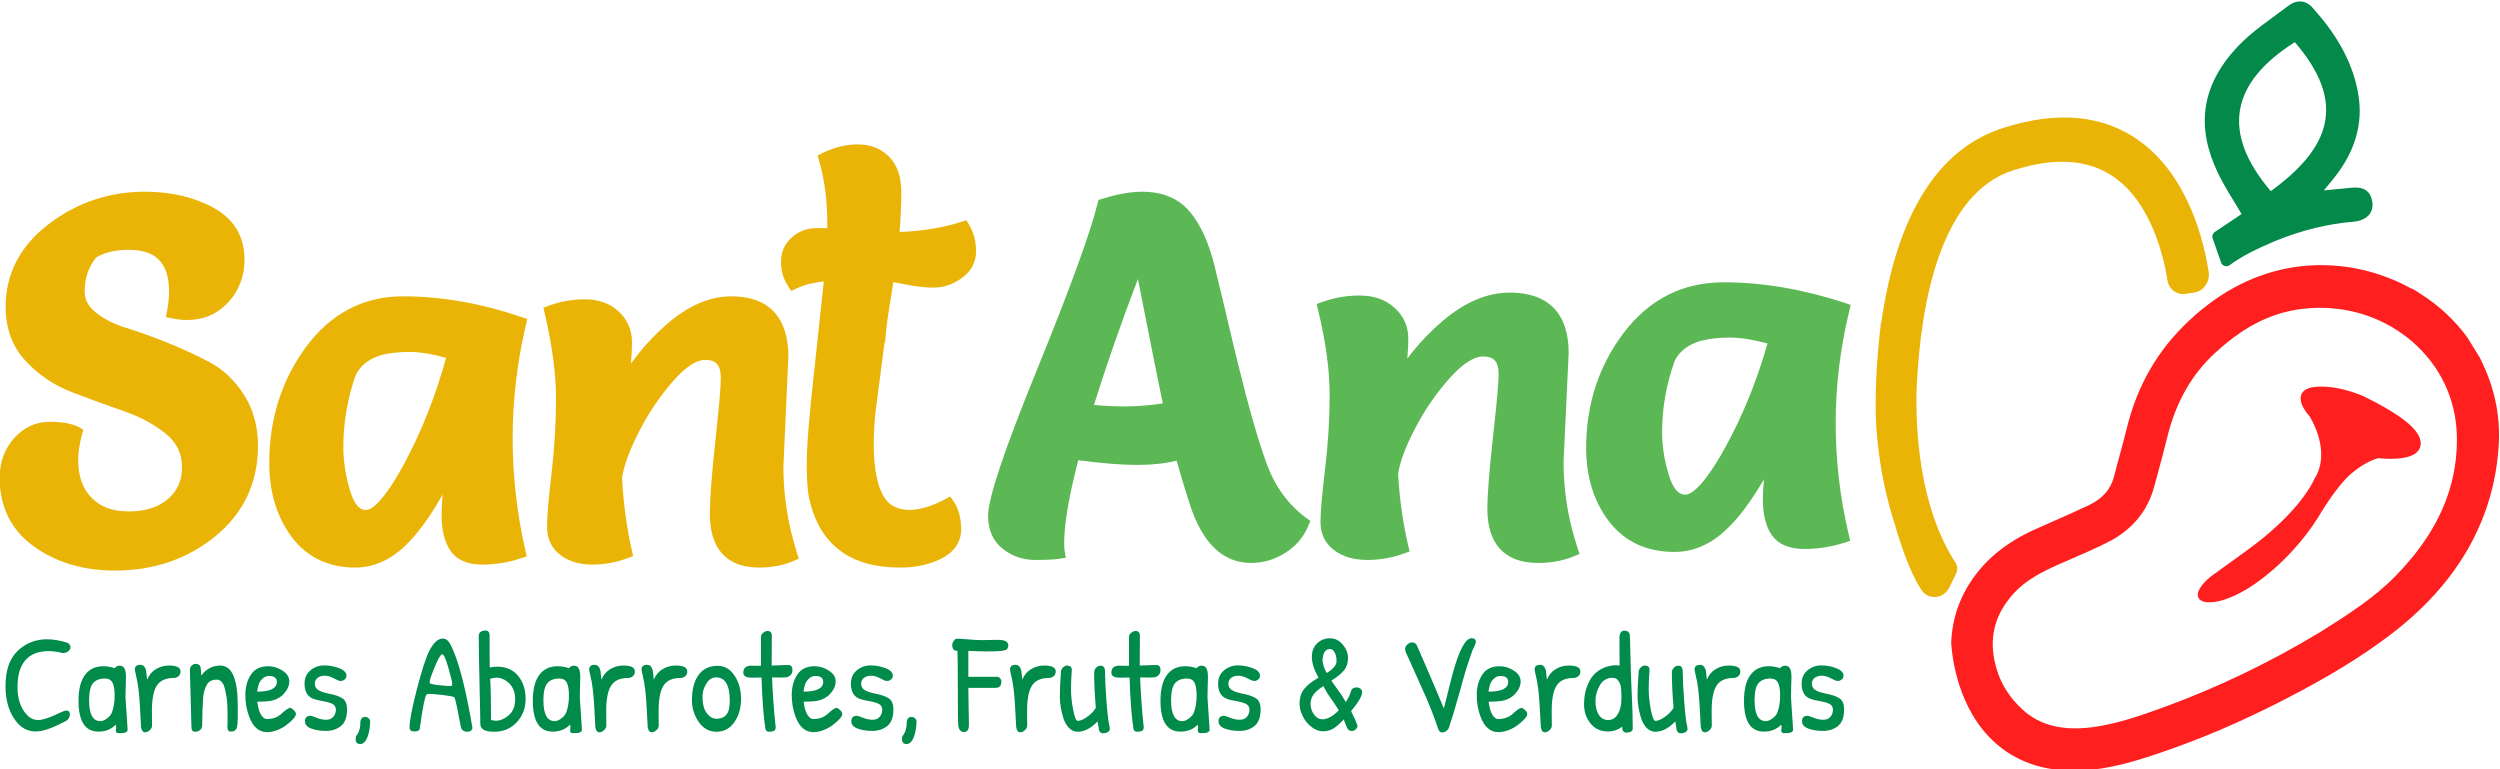 <?xml version="1.0" encoding="UTF-8" standalone="no"?> <svg xmlns:inkscape="http://www.inkscape.org/namespaces/inkscape" xmlns:sodipodi="http://sodipodi.sourceforge.net/DTD/sodipodi-0.dtd" xmlns="http://www.w3.org/2000/svg" xmlns:svg="http://www.w3.org/2000/svg" version="1.1" id="svg2" xml:space="preserve" width="510.52" height="157.134" viewBox="0 0 510.52 157.134" sodipodi:docname="rancho-santa-ana.svg" inkscape:version="1.1.2 (0a00cf5339, 2022-02-04)"><defs id="defs6"><clipPath id="clipPath38"><path d="M 0,1191.031 H 792 V 0 H 0 Z" id="path36"></path></clipPath><clipPath id="clipPath1316"><path d="M 0,1191.031 H 792 V 0 H 0 Z" id="path1314"></path></clipPath><clipPath id="clipPath1610"><path d="M 0,1191.031 H 792 V 0 H 0 Z" id="path1608"></path></clipPath></defs><g id="g8" inkscape:groupmode="layer" inkscape:label="STA_Logo" transform="matrix(1.333,0,0,-1.333,-277.19,1179.467)"><g id="g4624"><g id="g40" transform="translate(247.466,816.519)"><path d="m 0,0 c 0,-5.633 -2.186,-10.29 -6.518,-13.839 -4.26,-3.487 -9.445,-5.266 -15.404,-5.266 -4.819,0 -8.988,1.24 -12.374,3.67 -3.498,2.501 -5.277,6.05 -5.277,10.544 0,2.39 0.742,4.423 2.206,6.06 1.495,1.668 3.315,2.512 5.409,2.512 1.994,0 3.458,-0.265 4.485,-0.803 l 0.711,-0.377 -0.203,-0.782 c -0.387,-1.434 -0.579,-2.726 -0.579,-3.854 0,-2.502 0.67,-4.403 2.043,-5.816 1.363,-1.413 3.233,-2.095 5.714,-2.095 2.492,0 4.505,0.631 5.979,1.892 1.454,1.23 2.166,2.837 2.166,4.911 0,2.063 -0.793,3.711 -2.42,5.053 -1.749,1.433 -3.915,2.613 -6.436,3.488 -2.664,0.915 -5.349,1.901 -7.972,2.907 -2.776,1.068 -5.176,2.685 -7.128,4.8 -2.033,2.185 -3.06,4.972 -3.06,8.276 0,5.094 2.227,9.375 6.619,12.71 4.311,3.284 9.253,4.942 14.693,4.942 4.026,0 7.565,-0.824 10.524,-2.451 3.162,-1.738 4.758,-4.413 4.758,-7.951 0,-2.542 -0.833,-4.738 -2.481,-6.528 -1.667,-1.81 -3.792,-2.725 -6.314,-2.725 -0.671,0 -1.434,0.081 -2.257,0.244 l -0.997,0.204 0.194,0.996 c 0.192,0.946 0.294,1.932 0.294,2.928 0,4.352 -1.982,6.386 -6.232,6.386 -1.922,0 -3.57,-0.387 -4.902,-1.149 -1.21,-1.474 -1.789,-3.183 -1.789,-5.237 0,-1.219 0.528,-2.247 1.616,-3.152 1.21,-0.996 2.746,-1.799 4.576,-2.369 1.973,-0.609 4.138,-1.393 6.446,-2.308 2.299,-0.925 4.474,-1.931 6.467,-2.989 2.105,-1.118 3.884,-2.796 5.298,-5.003 C -0.722,5.612 0,2.979 0,0" style="fill:#eab407;fill-opacity:1;fill-rule:nonzero;stroke:none" id="path42"></path></g><g id="g44" transform="translate(330.324,799.234)"><path d="m 0,0 -0.844,-0.356 c -1.545,-0.671 -3.324,-1.006 -5.287,-1.006 -3.416,0 -7.504,1.433 -7.504,8.266 0,2.216 0.285,5.968 0.844,11.133 0.559,5.105 0.834,8.338 0.834,9.619 0,2.461 -1.159,2.796 -2.41,2.796 -1.352,0 -3.05,-1.128 -4.921,-3.273 -2.044,-2.339 -3.823,-4.992 -5.277,-7.87 -1.414,-2.817 -2.268,-5.156 -2.522,-6.955 0.203,-3.854 0.712,-7.585 1.505,-11.103 l 0.193,-0.865 -0.834,-0.305 c -1.738,-0.65 -3.558,-0.986 -5.429,-0.986 -1.973,0 -3.62,0.498 -4.891,1.474 -1.353,1.037 -2.034,2.492 -2.034,4.312 0,1.556 0.224,4.239 0.692,8.205 0.447,3.844 0.681,7.697 0.681,11.479 0,3.743 -0.58,8.124 -1.729,13.005 l -0.203,0.874 0.834,0.316 c 1.739,0.65 3.599,0.975 5.541,0.975 2.095,0 3.824,-0.63 5.166,-1.87 1.352,-1.261 2.033,-2.847 2.033,-4.718 0,-0.844 -0.051,-1.921 -0.163,-3.274 1.556,2.187 3.376,4.19 5.42,5.989 3.284,2.877 6.639,4.331 9.975,4.331 5.714,0 8.724,-3.203 8.724,-9.253 V 30.89 L -2.369,14.113 c 0,-4.464 0.702,-8.927 2.084,-13.228 z" style="fill:#eab407;fill-opacity:1;fill-rule:nonzero;stroke:none" id="path46"></path></g><g id="g48" transform="translate(386.078,823.028)"><path d="m 0,0 c -3.403,-0.539 -6.703,-0.606 -10.546,-0.236 1.933,6.162 4.191,12.638 6.737,19.284 C -1.841,9.013 -0.579,2.761 0,0 m 21.926,-17.521 c -2.732,2.042 -4.746,4.803 -5.996,8.227 -1.297,3.535 -2.733,8.542 -4.388,15.287 -0.521,2.111 -1.192,4.895 -1.991,8.329 -0.845,3.57 -1.355,5.691 -1.61,6.69 -0.868,3.524 -2.118,6.307 -3.727,8.26 -2.721,3.323 -7.386,4.03 -13.475,2.066 l -0.591,-0.168 -0.15,-0.596 c -1.112,-4.489 -4.203,-12.964 -9.181,-25.198 -5.105,-12.515 -7.582,-19.912 -7.582,-22.605 0,-2.156 0.752,-3.85 2.223,-5.041 1.435,-1.133 3.102,-1.716 4.966,-1.716 1.667,0 2.847,0.055 3.623,0.168 l 1.089,0.157 -0.174,1.089 c -0.046,0.224 -0.069,0.639 -0.069,1.246 0,2.805 0.717,7.049 2.153,12.616 3.554,-0.472 6.61,-0.719 9.076,-0.719 2.257,0 4.272,0.225 5.997,0.652 0.578,-2.077 1.25,-4.288 1.979,-6.567 1.922,-6.039 5.094,-9.102 9.423,-9.102 1.875,0 3.647,0.527 5.245,1.549 1.609,1.009 2.801,2.39 3.519,4.129 l 0.324,0.752 z" style="fill:#5bb854;fill-opacity:1;fill-rule:nonzero;stroke:none" id="path50"></path></g><g id="g52" transform="translate(449.924,799.95)"><path d="m 0,0 -0.938,-0.371 c -1.586,-0.662 -3.416,-0.998 -5.429,-0.998 -5.071,0 -7.757,2.861 -7.757,8.271 0,2.201 0.301,5.938 0.868,11.079 0.706,6.252 0.858,8.643 0.858,9.552 0,1.942 -0.696,2.728 -2.409,2.728 -1.366,0 -3.102,-1.123 -5.012,-3.233 -2.096,-2.324 -3.902,-4.95 -5.395,-7.824 -1.471,-2.816 -2.339,-5.163 -2.582,-6.97 0.208,-3.726 0.73,-7.441 1.54,-10.932 l 0.22,-0.909 -0.915,-0.326 c -1.782,-0.651 -3.67,-0.976 -5.58,-0.976 -2.026,0 -3.728,0.493 -5.047,1.481 -1.401,1.032 -2.108,2.492 -2.108,4.322 0,1.515 0.232,4.265 0.707,8.17 0.463,3.851 0.695,7.69 0.695,11.393 0,3.704 -0.591,8.048 -1.772,12.931 l -0.219,0.909 0.914,0.325 c 1.771,0.651 3.693,0.977 5.696,0.977 2.165,0 3.959,-0.628 5.325,-1.885 1.401,-1.258 2.107,-2.84 2.107,-4.726 0,-0.797 -0.046,-1.818 -0.151,-3.053 1.574,2.11 3.393,4.052 5.442,5.792 3.368,2.873 6.83,4.321 10.268,4.321 5.893,0 9.007,-3.199 9.007,-9.249 L -2.454,14.063 c 0,-4.421 0.717,-8.844 2.142,-13.121 z" style="fill:#5bb854;fill-opacity:1;fill-rule:nonzero;stroke:none" id="path54"></path></g><g id="g56" transform="translate(357.472,846.311)"><path d="m 0,0 c 0,-1.687 -0.752,-3.07 -2.237,-4.118 -1.352,-0.956 -2.765,-1.434 -4.2,-1.434 -1.28,0 -2.734,0.163 -4.321,0.478 -0.854,0.173 -1.464,0.285 -1.911,0.366 -0.071,-0.447 -0.153,-1.017 -0.275,-1.749 -0.234,-1.372 -0.417,-2.562 -0.569,-3.579 l -0.203,-1.505 c -0.041,-0.447 -0.092,-0.915 -0.133,-1.393 l -0.081,-0.935 h -0.081 l -1.393,-10.747 c -0.732,-7.006 0.03,-12.111 2.084,-13.961 1.749,-1.454 4.708,-1.454 8.561,0.599 l 0.803,0.428 0.519,-0.753 c 0.763,-1.118 1.159,-2.572 1.159,-4.31 0,-1.323 -0.528,-3.173 -3.04,-4.454 -1.8,-0.915 -3.935,-1.372 -6.365,-1.372 -7.616,0 -12.273,3.517 -13.849,10.442 -0.02,0.071 -0.935,3.335 0.052,12.902 0.081,1.119 0.172,1.952 0.203,2.279 0.701,6.659 1.464,13.695 1.952,18.22 -1.688,-0.193 -3.091,-0.559 -4.189,-1.088 l -0.794,-0.386 -0.487,0.742 c -0.723,1.078 -1.088,2.328 -1.088,3.722 0,1.494 0.549,2.745 1.636,3.731 1.038,0.956 2.35,1.443 3.885,1.443 0.64,0 1.159,0 1.566,-0.019 0.01,0.173 0.01,0.346 0.01,0.528 0,3.692 -0.427,6.986 -1.261,9.781 l -0.244,0.825 0.763,0.376 c 1.769,0.884 3.589,1.332 5.419,1.332 1.952,0 3.569,-0.641 4.809,-1.912 1.231,-1.261 1.851,-3.081 1.851,-5.44 0,-1.83 -0.092,-3.874 -0.275,-6.06 3.285,0.091 6.477,0.61 9.487,1.545 l 0.762,0.235 0.417,-0.692 C -0.356,2.897 0,1.525 0,0" style="fill:#eab407;fill-opacity:1;fill-rule:nonzero;stroke:none" id="path58"></path></g><g id="g60" transform="translate(262.393,827.236)"><path d="m 0,0 c 0.295,0.722 1.301,2.481 4.189,3.244 1.21,0.284 2.582,0.427 4.077,0.427 1.556,0 3.437,-0.295 5.623,-0.905 -1.576,-5.735 -3.691,-11.114 -6.294,-15.984 -3.528,-6.609 -5.348,-7.321 -5.969,-7.321 -0.376,0 -1.535,0 -2.419,2.867 -0.702,2.288 -1.058,4.576 -1.058,6.803 0,3.671 0.631,7.351 1.851,10.869 m 24.087,-9.537 c 0,5.765 0.682,11.611 2.034,17.356 l 0.204,0.895 -0.865,0.295 c -6.182,2.115 -12.293,3.182 -18.149,3.182 -6.081,0 -11.094,-2.613 -14.896,-7.778 -3.722,-5.063 -5.613,-11.022 -5.613,-17.723 0,-4.484 1.149,-8.287 3.406,-11.327 2.329,-3.132 5.633,-4.727 9.822,-4.727 1.8,0 3.569,0.518 5.257,1.524 2.674,1.617 5.338,4.8 8.073,9.66 -0.101,-1.138 -0.162,-2.145 -0.162,-3.03 0,-2.39 0.437,-4.199 1.322,-5.521 0.955,-1.444 2.603,-2.176 4.89,-2.176 2.034,0 4.037,0.325 5.959,0.976 l 0.884,0.285 -0.213,0.905 c -1.291,5.643 -1.953,11.428 -1.953,17.204" style="fill:#eab407;fill-opacity:1;fill-rule:nonzero;stroke:none" id="path62"></path></g><g id="g64" transform="translate(464.464,829.457)"><path d="m 0,0 c 0.302,0.718 1.334,2.456 4.306,3.224 1.24,0.283 2.647,0.424 4.17,0.424 1.594,0 3.533,-0.302 5.774,-0.899 -1.615,-5.711 -3.784,-11.048 -6.452,-15.889 -3.617,-6.57 -5.484,-7.277 -6.119,-7.277 -0.397,0 -1.585,0 -2.492,2.851 -0.719,2.263 -1.084,4.538 -1.084,6.751 0,3.659 0.646,7.307 1.897,10.815 m 24.696,-9.48 c 0,5.73 0.699,11.532 2.085,17.243 L 27,8.651 26.104,8.955 c -6.338,2.092 -12.593,3.163 -18.598,3.163 -6.244,0 -11.384,-2.607 -15.273,-7.731 -3.826,-5.034 -5.764,-10.967 -5.764,-17.628 0,-4.447 1.177,-8.238 3.492,-11.26 2.388,-3.112 5.775,-4.689 10.07,-4.689 1.856,0 3.669,0.505 5.39,1.505 2.741,1.618 5.473,4.782 8.287,9.613 -0.114,-1.132 -0.166,-2.143 -0.166,-3.012 0,-2.375 0.437,-4.175 1.345,-5.499 0.99,-1.425 2.668,-2.152 5.013,-2.152 2.085,0 4.139,0.323 6.12,0.96 l 0.896,0.293 -0.208,0.889 c -1.334,5.61 -2.012,11.371 -2.012,17.113" style="fill:#5bb854;fill-opacity:1;fill-rule:nonzero;stroke:none" id="path66"></path></g><g id="g68" transform="translate(582.781,808.533)"><path d="m 0,0 c -1.492,-4.131 -4.081,-8.079 -7.796,-11.896 -3.194,-3.282 -7.129,-5.846 -11.558,-8.621 -7.594,-4.596 -15.592,-8.447 -23.764,-11.449 -3.809,-1.397 -7.542,-2.699 -11.385,-3.177 -4.424,-0.532 -7.824,0.33 -10.402,2.648 -2.321,2.072 -3.797,4.644 -4.399,7.636 -0.776,3.889 0.214,7.254 3.024,10.317 1.827,1.98 4.313,3.244 6.721,4.321 l 1.935,0.841 c 2.079,0.901 3.956,1.721 5.794,2.657 3.585,1.826 5.996,4.716 6.979,8.369 l 0.555,2.042 c 0.504,1.847 0.995,3.658 1.435,5.467 1.309,5.431 3.721,9.708 7.377,13.078 4.076,3.747 7.96,5.831 12.255,6.574 3.814,0.651 7.722,0.319 11.285,-0.968 2.453,-0.886 4.683,-2.192 6.652,-3.882 C -1.043,20.28 1.375,15.206 1.537,9.672 1.629,6.314 1.121,3.103 0,0 M 7.936,7.768 C 8.244,12.122 7.467,16.318 5.628,20.287 5.538,20.492 5.36,20.903 5.062,21.49 L 3.18,24.546 c -1.871,2.583 -4.212,4.795 -6.95,6.559 l -1.29,0.833 -0.428,0.196 -0.01,-0.027 c -0.296,0.168 -0.605,0.331 -0.931,0.499 l -0.288,0.135 c -0.216,0.109 -0.431,0.217 -0.65,0.317 l -0.525,0.24 c -1.501,0.644 -3.074,1.172 -4.684,1.57 -5.553,1.364 -16.451,2.161 -26.939,-7.732 -4.802,-4.515 -7.917,-9.916 -9.522,-16.504 -0.367,-1.498 -0.785,-3.02 -1.19,-4.505 l -0.324,-1.208 c -0.153,-0.567 -0.307,-1.134 -0.448,-1.694 -0.506,-1.908 -1.736,-3.309 -3.763,-4.289 -1.593,-0.77 -3.253,-1.497 -4.952,-2.249 l -0.181,-0.078 c -1.174,-0.513 -2.34,-1.03 -3.5,-1.559 -4.938,-2.294 -8.386,-5.433 -10.556,-9.604 -1.18,-2.276 -1.843,-4.789 -1.975,-7.495 l 0.004,-0.216 c 0.099,-1.646 0.854,-10.137 6.923,-15.409 l 0.448,-0.366 c 0.324,-0.26 0.657,-0.523 1.025,-0.778 1.121,-0.762 2.343,-1.387 3.632,-1.853 2.382,-0.86 5.076,-1.223 7.992,-1.083 4.266,0.212 8.357,1.487 11.854,2.671 6.412,2.169 12.756,4.884 19.379,8.312 6.579,3.394 11.462,6.381 15.833,9.676 7.186,5.408 12.097,11.749 14.697,18.947 1.138,3.147 1.833,6.455 2.075,9.916" style="fill:#ff1f1f;fill-opacity:1;fill-rule:nonzero;stroke:none" id="path70"></path></g><g id="g72" transform="translate(516.352,858.729)"><path d="m 0,0 c 6.413,2.071 11.659,1.689 15.59,-1.136 5.675,-4.072 7.523,-12.362 8.047,-15.73 0.208,-1.34 1.394,-2.244 2.692,-2.065 l 1.368,0.198 c 0.695,0.095 1.305,0.469 1.735,1.06 0.443,0.597 0.632,1.361 0.518,2.094 -0.635,4.197 -2.932,14.562 -10.604,20.081 -5.529,3.997 -12.575,4.662 -20.931,1.973 -9.961,-3.212 -16.232,-13.238 -18.627,-29.8 l -0.048,0.016 -0.127,-1.218 c -0.013,-0.158 -0.045,-0.363 -0.07,-0.613 l -0.216,-2.214 c -0.215,-2.387 -0.34,-4.709 -0.382,-6.889 -0.01,-0.299 -0.007,-0.592 -0.009,-0.926 -0.018,-0.826 -0.007,-1.663 0.022,-2.571 0.021,-0.959 0.1,-2.058 0.195,-3.109 0.1,-1.041 0.217,-2.035 0.318,-2.773 0.49,-3.67 1.298,-7.237 2.391,-10.584 1.003,-3.509 2.074,-6.382 3.187,-8.535 l 0.212,-0.402 c 0.206,-0.387 0.428,-0.759 0.667,-1.116 0.288,-0.461 0.717,-0.8 1.204,-0.976 l 0.105,-0.037 c 0.275,-0.079 0.564,-0.118 0.854,-0.093 0.921,0.067 1.729,0.629 2.153,1.503 l 1.014,2.088 c 0.255,0.524 0.231,1.149 -0.081,1.629 -5.64,8.719 -6.156,20.604 -5.963,26.913 C -14.157,-20.032 -11.079,-3.555 0,0" style="fill:#eab407;fill-opacity:1;fill-rule:nonzero;stroke:none" id="path74"></path></g><g id="g76" transform="translate(559.501,878.361)"><path d="M 0,0 C 8.017,-9.319 5.439,-16.183 -3.684,-22.821 -11.421,-13.744 -9.719,-6.132 0,0 m -8.162,-26.328 -4.096,-2.747 c -0.327,-0.217 -0.462,-0.622 -0.333,-0.983 l 1.291,-3.699 c 0.198,-0.557 0.865,-0.745 1.328,-0.393 0.917,0.684 2.008,1.339 3.087,1.901 0.32,0.166 0.639,0.331 0.951,0.478 0.277,0.138 0.55,0.266 0.807,0.378 0.621,0.285 1.243,0.568 1.88,0.834 0.013,0.007 0.036,0.009 0.049,0.016 0.117,0.055 0.218,0.094 0.318,0.133 0.166,0.07 0.302,0.118 0.402,0.157 0.076,0.027 0.127,0.052 0.164,0.061 0.039,0.018 0.051,0.024 0.051,0.024 3.586,1.397 7.308,2.333 11.199,2.657 2.014,0.158 3.153,1.336 2.943,2.969 -0.246,1.862 -1.481,2.427 -3.19,2.244 -1.302,-0.135 -2.611,-0.256 -4.246,-0.411 0.717,0.876 1.204,1.446 1.669,2.045 3.033,3.846 4.452,8.133 3.566,12.95 C 8.731,-2.582 6.051,1.576 2.686,5.311 1.644,6.465 0.263,6.532 -0.99,5.579 c -2.672,-2.04 -5.572,-3.9 -7.845,-6.333 -5.526,-5.928 -6.353,-12.257 -2.903,-19.374 1.021,-2.109 2.327,-4.062 3.576,-6.2" style="fill:#038a4b;fill-opacity:1;fill-rule:nonzero;stroke:none" id="path78"></path></g><g id="g80" transform="translate(215.148,786.889)"><path d="M 0,0 C 0.966,0 2.033,-0.187 3.201,-0.562 3.46,-0.765 3.59,-0.984 3.59,-1.222 3.59,-1.46 3.471,-1.669 3.233,-1.85 2.996,-2.03 2.725,-2.119 2.422,-2.119 c -0.778,0.201 -1.506,0.302 -2.184,0.302 -1.557,0 -2.74,-0.461 -3.547,-1.384 -0.808,-0.923 -1.211,-2.293 -1.211,-4.11 0,-1.816 0.476,-3.237 1.427,-4.26 0.49,-0.533 1.074,-0.8 1.752,-0.8 0.677,0 1.759,0.359 3.244,1.081 0.519,0.245 0.866,0.368 1.038,0.368 0.375,0 0.562,-0.195 0.562,-0.584 0,-0.39 -0.18,-0.714 -0.54,-0.973 -1.24,-0.65 -2.206,-1.085 -2.898,-1.309 -0.692,-0.224 -1.291,-0.335 -1.795,-0.335 -1.039,0 -1.925,0.382 -2.661,1.146 -1.312,1.413 -1.968,3.341 -1.968,5.786 0,2.443 0.624,4.253 1.871,5.428 C -3.241,-0.588 -1.745,0 0,0" style="fill:#008b4b;fill-opacity:1;fill-rule:nonzero;stroke:none" id="path82"></path></g><g id="g84" transform="translate(224.036,780.876)"><path d="m 0,0 c -0.822,0 -1.435,-0.238 -1.838,-0.714 -0.404,-0.475 -0.606,-1.349 -0.606,-2.617 0,-2.134 0.577,-3.2 1.73,-3.2 0.303,0 0.638,0.136 1.006,0.41 0.368,0.274 0.624,0.584 0.768,0.93 0.273,0.779 0.411,1.629 0.411,2.552 0,0.923 -0.112,1.593 -0.336,2.012 C 0.912,-0.209 0.533,0 0,0 m 2.25,1.968 c 0.634,0 0.951,-0.54 0.951,-1.622 V -0.021 L 3.158,-1.536 C 3.143,-2.012 3.136,-2.48 3.136,-2.941 L 3.46,-7.83 c 0,-0.359 -0.367,-0.54 -1.102,-0.54 H 2.044 c -0.166,0 -0.281,0.064 -0.346,0.194 -0.065,0.13 -0.072,0.289 -0.022,0.476 0.051,0.187 0.033,0.397 -0.054,0.628 -0.664,-0.707 -1.543,-1.06 -2.639,-1.06 -2.032,0 -3.049,1.571 -3.049,4.715 0,1.744 0.328,3.063 0.984,3.957 0.656,0.895 1.597,1.342 2.823,1.342 0.576,0 1.153,-0.102 1.73,-0.303 0.187,0.26 0.447,0.389 0.779,0.389" style="fill:#008b4b;fill-opacity:1;fill-rule:nonzero;stroke:none" id="path86"></path></g><g id="g88" transform="translate(231.217,775.902)"><path d="m 0,0 0.021,-2.228 c 0,-0.259 -0.118,-0.498 -0.356,-0.713 -0.238,-0.216 -0.473,-0.325 -0.703,-0.325 -0.332,0 -0.541,0.26 -0.628,0.779 -0.014,0.115 -0.072,1.171 -0.172,3.169 -0.101,1.996 -0.296,3.564 -0.584,4.703 -0.13,0.549 -0.195,0.873 -0.195,0.974 0,0.476 0.288,0.713 0.865,0.713 0.245,0 0.44,-0.093 0.584,-0.281 0.144,-0.187 0.234,-0.378 0.27,-0.573 0.036,-0.195 0.068,-0.457 0.098,-0.789 0.029,-0.332 0.05,-0.541 0.064,-0.627 0.303,0.72 0.757,1.26 1.363,1.622 0.606,0.36 1.269,0.54 1.99,0.54 1.182,0 1.774,-0.303 1.774,-0.908 C 4.391,5.753 4.285,5.512 4.077,5.331 3.868,5.151 3.626,5.061 3.353,5.061 2.126,5.061 1.262,4.672 0.757,3.893 0.252,3.114 0,1.816 0,0" style="fill:#008b4b;fill-opacity:1;fill-rule:nonzero;stroke:none" id="path90"></path></g><g id="g92" transform="translate(237.273,773.414)"><path d="m 0,0 -0.238,8.781 c 0,0.274 0.093,0.497 0.281,0.67 0.187,0.174 0.375,0.26 0.562,0.26 0.462,0 0.728,-0.194 0.801,-0.584 0.057,-0.389 0.086,-0.793 0.086,-1.211 0.779,1.023 1.752,1.535 2.92,1.535 1.788,0 2.682,-2.04 2.682,-6.12 V 1.633 C 7.094,0.876 7.05,0.324 6.964,-0.021 6.863,-0.454 6.553,-0.67 6.034,-0.67 5.688,-0.67 5.515,-0.439 5.515,0.021 L 5.537,1.232 C 5.537,2.905 5.482,4.048 5.375,4.661 5.266,5.273 5.162,5.761 5.061,6.121 4.815,6.899 4.419,7.289 3.871,7.289 3.15,7.289 2.646,7.029 2.357,6.51 2.04,5.948 1.852,5.285 1.795,4.521 1.694,3.18 1.644,1.759 1.644,0.26 1.644,-0.029 1.536,-0.26 1.319,-0.433 1.103,-0.605 0.843,-0.692 0.541,-0.692 0.18,-0.692 0,-0.461 0,0" style="fill:#008b4b;fill-opacity:1;fill-rule:nonzero;stroke:none" id="path94"></path></g><g id="g96" transform="translate(249.146,781.266)"><path d="m 0,0 c -0.548,0 -1.017,-0.311 -1.406,-0.931 -0.144,-0.215 -0.281,-0.706 -0.41,-1.47 2.018,0 3.027,0.498 3.027,1.492 C 1.211,-0.304 0.808,0 0,0 m -0.108,1.492 c 0.764,0 1.493,-0.224 2.185,-0.671 0.692,-0.447 1.038,-0.999 1.038,-1.654 0,-0.656 -0.282,-1.291 -0.844,-1.903 -0.562,-0.614 -1.313,-0.985 -2.249,-1.115 -0.404,-0.057 -1.01,-0.086 -1.817,-0.086 0.158,-1.225 0.468,-2.033 0.93,-2.422 0.144,-0.16 0.339,-0.238 0.584,-0.238 0.894,0 1.644,0.285 2.249,0.854 0.606,0.57 1.038,0.854 1.298,0.854 0.115,0 0.288,-0.108 0.519,-0.324 0.231,-0.216 0.346,-0.418 0.346,-0.605 0,-0.375 -0.454,-0.916 -1.362,-1.622 -0.404,-0.332 -0.891,-0.61 -1.46,-0.833 -0.57,-0.224 -1.1,-0.335 -1.59,-0.335 -1.255,0 -2.177,0.807 -2.768,2.421 -0.375,0.996 -0.563,2.091 -0.563,3.289 0,1.196 0.282,2.227 0.844,3.092 0.562,0.866 1.449,1.298 2.66,1.298" style="fill:#008b4b;fill-opacity:1;fill-rule:nonzero;stroke:none" id="path98"></path></g><g id="g100" transform="translate(255.505,782.131)"><path d="m 0,0 c 0.605,0.504 1.309,0.756 2.108,0.756 0.801,0 1.569,-0.144 2.304,-0.432 0.735,-0.289 1.103,-0.671 1.103,-1.146 0,-0.245 -0.094,-0.44 -0.281,-0.584 -0.188,-0.145 -0.35,-0.217 -0.487,-0.217 -0.137,0 -0.245,0.004 -0.324,0.011 -0.08,0.008 -0.367,0.141 -0.865,0.4 -0.497,0.26 -0.955,0.39 -1.373,0.39 -0.419,0 -0.776,-0.106 -1.071,-0.314 -0.296,-0.21 -0.444,-0.515 -0.444,-0.919 0,-0.404 0.17,-0.721 0.509,-0.952 0.339,-0.23 0.933,-0.43 1.784,-0.595 0.851,-0.166 1.503,-0.4 1.957,-0.703 0.455,-0.302 0.682,-0.865 0.682,-1.687 0,-1.196 -0.314,-2.043 -0.941,-2.541 -0.627,-0.497 -1.388,-0.746 -2.282,-0.746 -0.894,0 -1.654,0.123 -2.282,0.368 -0.627,0.245 -0.94,0.612 -0.94,1.102 0,0.563 0.281,0.844 0.843,0.844 0.144,0 0.461,-0.1 0.952,-0.303 0.489,-0.202 0.976,-0.302 1.46,-0.302 0.483,0 0.85,0.154 1.103,0.465 0.252,0.31 0.378,0.667 0.378,1.071 0,0.403 -0.166,0.695 -0.497,0.875 -0.333,0.18 -0.837,0.328 -1.515,0.443 -0.677,0.115 -1.174,0.238 -1.492,0.368 -0.865,0.346 -1.297,1.118 -1.297,2.315 0,0.849 0.303,1.527 0.908,2.033" style="fill:#008b4b;fill-opacity:1;fill-rule:nonzero;stroke:none" id="path102"></path></g><g id="g104" transform="translate(263.875,774.993)"><path d="m 0,0 c 0.39,0 0.649,-0.202 0.779,-0.605 0,-0.953 -0.152,-1.81 -0.454,-2.575 -0.101,-0.273 -0.249,-0.504 -0.444,-0.692 -0.194,-0.187 -0.4,-0.28 -0.616,-0.28 -0.476,0 -0.714,0.252 -0.714,0.756 0,0.16 0.022,0.31 0.065,0.455 0.447,0.504 0.671,1.261 0.671,2.27 C -0.627,-0.224 -0.389,0 0,0" style="fill:#008b4b;fill-opacity:1;fill-rule:nonzero;stroke:none" id="path106"></path></g><g id="g108" transform="translate(275.684,784.596)"><path d="m 0,0 c -0.216,0 -0.591,-0.638 -1.125,-1.914 -0.533,-1.275 -0.8,-2.065 -0.8,-2.368 0,-0.072 0.014,-0.122 0.043,-0.152 0.115,-0.115 0.57,-0.215 1.362,-0.302 0.793,-0.087 1.32,-0.13 1.58,-0.13 0.259,0 0.403,0.017 0.432,0.054 0.029,0.036 0.043,0.152 0.043,0.346 0,0.195 -0.194,0.987 -0.583,2.379 C 0.562,-0.695 0.245,0 0,0 M 0.086,2.4 C 0.447,2.4 0.75,2.242 0.995,1.925 1.24,1.607 1.557,0.952 1.947,-0.043 c 0.908,-2.351 1.795,-6.034 2.659,-11.052 0.015,-0.057 0.022,-0.14 0.022,-0.249 0,-0.108 -0.068,-0.223 -0.205,-0.345 -0.137,-0.124 -0.332,-0.185 -0.584,-0.185 -0.253,0 -0.465,0.061 -0.638,0.185 -0.173,0.122 -0.289,0.324 -0.346,0.605 -0.058,0.28 -0.166,0.833 -0.325,1.654 -0.345,1.831 -0.576,2.783 -0.692,2.856 -0.173,0.1 -0.746,0.209 -1.719,0.324 -0.973,0.115 -1.619,0.173 -1.936,0.173 -0.317,0 -0.505,-0.029 -0.562,-0.087 -0.26,-0.231 -0.613,-1.982 -1.06,-5.256 -0.058,-0.273 -0.332,-0.41 -0.822,-0.41 -0.49,0 -0.735,0.209 -0.735,0.627 0,1.038 0.382,3.02 1.146,5.947 0.764,2.928 1.398,4.867 1.903,5.818 0.635,1.226 1.312,1.838 2.033,1.838" style="fill:#008b4b;fill-opacity:1;fill-rule:nonzero;stroke:none" id="path110"></path></g><g id="g112" transform="translate(285.654,780.4)"><path d="m 0,0 c -0.519,0.403 -1.067,0.605 -1.644,0.605 -0.317,0 -0.642,-0.058 -0.973,-0.173 0.087,-1.182 0.13,-3.28 0.13,-6.293 0.245,-0.087 0.498,-0.13 0.757,-0.13 0.562,0 1.125,0.209 1.687,0.627 0.836,0.577 1.254,1.46 1.254,2.649 C 1.211,-1.525 0.807,-0.62 0,0 m -4.369,6.964 c 0,0.576 0.361,0.865 1.081,0.865 0.332,0 0.527,-0.202 0.584,-0.605 V 3.979 c 0,-0.605 0.008,-1.21 0.022,-1.817 0.289,0.087 0.656,0.13 1.103,0.13 1.398,0 2.48,-0.469 3.245,-1.406 0.764,-0.937 1.146,-2.112 1.146,-3.525 0,-1.414 -0.451,-2.606 -1.352,-3.579 -0.901,-0.973 -2.058,-1.461 -3.471,-1.461 -1.413,0 -2.12,0.401 -2.12,1.201 0,0.8 -0.039,2.833 -0.119,6.099 -0.079,3.266 -0.119,5.713 -0.119,7.343" style="fill:#008b4b;fill-opacity:1;fill-rule:nonzero;stroke:none" id="path114"></path></g><g id="g116" transform="translate(293.634,780.876)"><path d="m 0,0 c -0.821,0 -1.435,-0.238 -1.838,-0.714 -0.404,-0.475 -0.606,-1.349 -0.606,-2.617 0,-2.134 0.577,-3.2 1.73,-3.2 0.303,0 0.639,0.136 1.006,0.41 0.368,0.274 0.624,0.584 0.768,0.93 0.274,0.779 0.411,1.629 0.411,2.552 0,0.923 -0.112,1.593 -0.335,2.012 C 0.912,-0.209 0.533,0 0,0 m 2.25,1.968 c 0.634,0 0.951,-0.54 0.951,-1.622 V -0.021 L 3.158,-1.536 C 3.144,-2.012 3.136,-2.48 3.136,-2.941 L 3.46,-7.83 c 0,-0.359 -0.367,-0.54 -1.102,-0.54 H 2.044 c -0.166,0 -0.281,0.064 -0.346,0.194 -0.065,0.13 -0.072,0.289 -0.022,0.476 0.051,0.187 0.033,0.397 -0.053,0.628 -0.664,-0.707 -1.544,-1.06 -2.639,-1.06 -2.033,0 -3.05,1.571 -3.05,4.715 0,1.744 0.328,3.063 0.984,3.957 0.656,0.895 1.597,1.342 2.823,1.342 0.576,0 1.153,-0.102 1.73,-0.303 0.187,0.26 0.447,0.389 0.779,0.389" style="fill:#008b4b;fill-opacity:1;fill-rule:nonzero;stroke:none" id="path118"></path></g><g id="g120" transform="translate(300.815,775.902)"><path d="m 0,0 0.021,-2.228 c 0,-0.259 -0.118,-0.498 -0.356,-0.713 -0.238,-0.216 -0.473,-0.325 -0.703,-0.325 -0.332,0 -0.541,0.26 -0.628,0.779 -0.014,0.115 -0.071,1.171 -0.172,3.169 -0.101,1.996 -0.296,3.564 -0.584,4.703 -0.13,0.549 -0.195,0.873 -0.195,0.974 0,0.476 0.288,0.713 0.865,0.713 0.245,0 0.44,-0.093 0.584,-0.281 0.144,-0.187 0.234,-0.378 0.271,-0.573 0.035,-0.195 0.068,-0.457 0.097,-0.789 0.029,-0.332 0.05,-0.541 0.065,-0.627 0.302,0.72 0.756,1.26 1.362,1.622 0.606,0.36 1.269,0.54 1.99,0.54 1.182,0 1.774,-0.303 1.774,-0.908 C 4.391,5.753 4.286,5.512 4.077,5.331 3.868,5.151 3.626,5.061 3.353,5.061 2.126,5.061 1.262,4.672 0.757,3.893 0.252,3.114 0,1.816 0,0" style="fill:#008b4b;fill-opacity:1;fill-rule:nonzero;stroke:none" id="path122"></path></g><g id="g124" transform="translate(308.839,775.902)"><path d="m 0,0 0.021,-2.228 c 0,-0.259 -0.118,-0.498 -0.356,-0.713 -0.238,-0.216 -0.473,-0.325 -0.703,-0.325 -0.332,0 -0.541,0.26 -0.628,0.779 -0.014,0.115 -0.072,1.171 -0.172,3.169 -0.101,1.996 -0.296,3.564 -0.584,4.703 -0.13,0.549 -0.195,0.873 -0.195,0.974 0,0.476 0.288,0.713 0.865,0.713 0.245,0 0.44,-0.093 0.584,-0.281 0.144,-0.187 0.234,-0.378 0.27,-0.573 0.036,-0.195 0.068,-0.457 0.098,-0.789 0.029,-0.332 0.05,-0.541 0.064,-0.627 0.303,0.72 0.757,1.26 1.363,1.622 0.606,0.36 1.269,0.54 1.99,0.54 1.182,0 1.774,-0.303 1.774,-0.908 C 4.391,5.753 4.285,5.512 4.077,5.331 3.868,5.151 3.626,5.061 3.353,5.061 2.126,5.061 1.262,4.672 0.757,3.893 0.252,3.114 0,1.816 0,0" style="fill:#008b4b;fill-opacity:1;fill-rule:nonzero;stroke:none" id="path126"></path></g><g id="g128" transform="translate(317.641,781.049)"><path d="m 0,0 c -0.605,0 -1.103,-0.317 -1.493,-0.951 -0.389,-0.635 -0.583,-1.306 -0.583,-2.012 0,-1.096 0.216,-1.933 0.648,-2.509 0.433,-0.577 0.923,-0.865 1.471,-0.865 0.981,0 1.607,0.426 1.882,1.276 0.115,0.404 0.173,0.909 0.173,1.514 C 2.098,-1.183 1.398,0 0,0 m 0.259,1.773 c 1.039,0 1.893,-0.497 2.564,-1.492 0.67,-0.995 1.005,-2.188 1.005,-3.579 0,-1.391 -0.342,-2.578 -1.027,-3.558 -0.685,-0.981 -1.593,-1.471 -2.725,-1.471 -1.133,0 -2.044,0.501 -2.736,1.504 -0.693,1.002 -1.038,2.115 -1.038,3.342 0,1.571 0.317,2.825 0.951,3.762 0.678,0.995 1.68,1.492 3.006,1.492" style="fill:#008b4b;fill-opacity:1;fill-rule:nonzero;stroke:none" id="path130"></path></g><g id="g132" transform="translate(323.026,782.844)"><path d="m 0,0 1.082,-0.021 c 0.245,0 0.382,0.007 0.41,0.021 V 4.435 C 1.507,4.68 1.629,4.889 1.86,5.062 2.091,5.234 2.307,5.32 2.509,5.32 2.711,5.32 2.873,5.256 2.996,5.126 3.118,4.996 3.172,4.794 3.158,4.521 3.143,4.246 3.136,2.747 3.136,0.021 l 2.531,0.087 c 0.433,0 0.648,-0.252 0.648,-0.756 0,-0.375 -0.111,-0.657 -0.335,-0.844 C 5.757,-1.68 5.519,-1.78 5.267,-1.795 5.014,-1.81 4.766,-1.816 4.521,-1.816 l -1.32,0.021 c 0,-0.592 0.062,-1.759 0.184,-3.504 0.122,-1.744 0.22,-2.873 0.292,-3.385 C 3.749,-9.195 3.764,-9.527 3.72,-9.678 3.677,-9.83 3.598,-9.935 3.482,-9.992 c -0.187,-0.086 -0.44,-0.13 -0.757,-0.13 -0.317,0 -0.505,0.174 -0.562,0.519 C 1.875,-7.714 1.68,-5.119 1.579,-1.816 1.45,-1.831 0.952,-1.838 0.086,-1.838 c -0.864,0 -1.297,0.252 -1.297,0.757 C -1.211,-0.36 -0.808,0 0,0" style="fill:#008b4b;fill-opacity:1;fill-rule:nonzero;stroke:none" id="path134"></path></g><g id="g136" transform="translate(332.846,781.266)"><path d="m 0,0 c -0.548,0 -1.017,-0.311 -1.406,-0.931 -0.144,-0.215 -0.281,-0.706 -0.411,-1.47 2.019,0 3.028,0.498 3.028,1.492 C 1.211,-0.304 0.808,0 0,0 m -0.108,1.492 c 0.764,0 1.492,-0.224 2.184,-0.671 0.693,-0.447 1.038,-0.999 1.038,-1.654 0,-0.656 -0.281,-1.291 -0.843,-1.903 -0.563,-0.614 -1.313,-0.985 -2.25,-1.115 -0.403,-0.057 -1.009,-0.086 -1.816,-0.086 0.158,-1.225 0.468,-2.033 0.93,-2.422 0.144,-0.16 0.338,-0.238 0.584,-0.238 0.894,0 1.644,0.285 2.249,0.854 0.606,0.57 1.038,0.854 1.298,0.854 0.115,0 0.288,-0.108 0.519,-0.324 0.231,-0.216 0.346,-0.418 0.346,-0.605 0,-0.375 -0.454,-0.916 -1.362,-1.622 -0.404,-0.332 -0.891,-0.61 -1.46,-0.833 -0.571,-0.224 -1.1,-0.335 -1.59,-0.335 -1.255,0 -2.177,0.807 -2.769,2.421 -0.375,0.996 -0.562,2.091 -0.562,3.289 0,1.196 0.281,2.227 0.844,3.092 0.561,0.866 1.449,1.298 2.66,1.298" style="fill:#008b4b;fill-opacity:1;fill-rule:nonzero;stroke:none" id="path138"></path></g><g id="g140" transform="translate(339.204,782.131)"><path d="m 0,0 c 0.606,0.504 1.309,0.756 2.109,0.756 0.8,0 1.568,-0.144 2.303,-0.432 0.735,-0.289 1.103,-0.671 1.103,-1.146 0,-0.245 -0.094,-0.44 -0.281,-0.584 -0.188,-0.145 -0.35,-0.217 -0.486,-0.217 -0.138,0 -0.246,0.004 -0.325,0.011 -0.079,0.008 -0.367,0.141 -0.865,0.4 -0.497,0.26 -0.955,0.39 -1.373,0.39 -0.418,0 -0.775,-0.106 -1.071,-0.314 -0.296,-0.21 -0.443,-0.515 -0.443,-0.919 0,-0.404 0.169,-0.721 0.508,-0.952 0.339,-0.23 0.933,-0.43 1.784,-0.595 0.851,-0.166 1.503,-0.4 1.957,-0.703 0.455,-0.302 0.682,-0.865 0.682,-1.687 0,-1.196 -0.314,-2.043 -0.941,-2.541 -0.627,-0.497 -1.388,-0.746 -2.282,-0.746 -0.894,0 -1.654,0.123 -2.282,0.368 -0.627,0.245 -0.94,0.612 -0.94,1.102 0,0.563 0.281,0.844 0.843,0.844 0.144,0 0.461,-0.1 0.952,-0.303 0.49,-0.202 0.977,-0.302 1.46,-0.302 0.483,0 0.85,0.154 1.103,0.465 0.252,0.31 0.378,0.667 0.378,1.071 0,0.403 -0.165,0.695 -0.497,0.875 -0.332,0.18 -0.836,0.328 -1.514,0.443 -0.678,0.115 -1.175,0.238 -1.492,0.368 -0.866,0.346 -1.298,1.118 -1.298,2.315 0,0.849 0.303,1.527 0.908,2.033" style="fill:#008b4b;fill-opacity:1;fill-rule:nonzero;stroke:none" id="path142"></path></g><g id="g144" transform="translate(347.574,774.993)"><path d="m 0,0 c 0.39,0 0.649,-0.202 0.779,-0.605 0,-0.953 -0.152,-1.81 -0.454,-2.575 -0.102,-0.273 -0.249,-0.504 -0.444,-0.692 -0.195,-0.187 -0.401,-0.28 -0.616,-0.28 -0.476,0 -0.714,0.252 -0.714,0.756 0,0.16 0.021,0.31 0.065,0.455 0.447,0.504 0.67,1.261 0.67,2.27 C -0.627,-0.224 -0.39,0 0,0" style="fill:#008b4b;fill-opacity:1;fill-rule:nonzero;stroke:none" id="path146"></path></g><g id="g148" transform="translate(358.409,786.759)"><path d="m 0,0 2.401,0.043 c 1.067,0 1.6,-0.281 1.6,-0.844 0,-0.201 -0.029,-0.342 -0.086,-0.421 C 3.857,-1.302 3.813,-1.362 3.785,-1.405 3.756,-1.449 3.698,-1.485 3.612,-1.514 3.439,-1.572 3.294,-1.608 3.179,-1.622 3.064,-1.637 2.984,-1.644 2.942,-1.644 2.783,-1.673 2.516,-1.694 2.141,-1.709 1.766,-1.724 1.222,-1.73 0.508,-1.73 c -0.714,0 -1.59,0.028 -2.628,0.086 v -3.979 h 4.413 c 0.158,0 0.306,-0.072 0.443,-0.217 0.137,-0.143 0.206,-0.303 0.206,-0.475 0,-0.664 -0.282,-0.996 -0.844,-0.996 H -2.12 l 0.087,-5.666 c 0,-0.736 -0.249,-1.103 -0.746,-1.103 -0.498,0 -0.79,0.332 -0.876,0.995 -0.044,0.217 -0.069,2.051 -0.076,5.504 -0.007,3.453 -0.025,5.439 -0.054,5.959 -0.533,-0.058 -0.8,0.245 -0.8,0.908 0,0.173 0.072,0.364 0.216,0.573 0.144,0.209 0.271,0.322 0.378,0.335 0.109,0.015 0.246,0.023 0.412,0.023 0.165,0 0.573,-0.03 1.222,-0.087 C -1.464,0.043 -0.678,0 0,0" style="fill:#008b4b;fill-opacity:1;fill-rule:nonzero;stroke:none" id="path150"></path></g><g id="g152" transform="translate(365.287,775.902)"><path d="m 0,0 0.021,-2.228 c 0,-0.259 -0.118,-0.498 -0.356,-0.713 -0.238,-0.216 -0.473,-0.325 -0.703,-0.325 -0.332,0 -0.541,0.26 -0.628,0.779 -0.014,0.115 -0.072,1.171 -0.172,3.169 -0.101,1.996 -0.296,3.564 -0.584,4.703 -0.13,0.549 -0.195,0.873 -0.195,0.974 0,0.476 0.288,0.713 0.865,0.713 0.245,0 0.44,-0.093 0.584,-0.281 0.144,-0.187 0.234,-0.378 0.27,-0.573 0.036,-0.195 0.069,-0.457 0.098,-0.789 0.029,-0.332 0.05,-0.541 0.064,-0.627 0.303,0.72 0.757,1.26 1.363,1.622 0.606,0.36 1.269,0.54 1.99,0.54 1.182,0 1.774,-0.303 1.774,-0.908 C 4.391,5.753 4.285,5.512 4.077,5.331 3.868,5.151 3.626,5.061 3.353,5.061 2.126,5.061 1.262,4.672 0.757,3.893 0.252,3.114 0,1.816 0,0" style="fill:#008b4b;fill-opacity:1;fill-rule:nonzero;stroke:none" id="path154"></path></g><g id="g156" transform="translate(370.846,782.617)"><path d="M 0,0 C 0.187,0.165 0.379,0.248 0.573,0.248 0.768,0.248 0.919,0.213 1.027,0.141 1.135,0.068 1.2,0.003 1.222,-0.055 1.244,-0.112 1.269,-0.213 1.297,-0.356 1.211,-1.481 1.168,-2.495 1.168,-3.396 c 0,-0.901 0.108,-1.932 0.324,-3.092 0.216,-1.161 0.454,-1.741 0.714,-1.741 0.389,0 0.883,0.215 1.482,0.648 0.598,0.433 1.027,0.887 1.286,1.362 -0.172,2.077 -0.259,3.858 -0.259,5.343 0,0.303 0.097,0.563 0.292,0.778 0.194,0.217 0.429,0.325 0.703,0.325 0.446,0 0.67,-0.303 0.67,-0.909 0,-1.024 0.076,-2.545 0.227,-4.563 0.152,-2.019 0.307,-3.302 0.465,-3.85 0.029,-0.115 0.044,-0.249 0.044,-0.4 0,-0.151 -0.097,-0.296 -0.292,-0.433 -0.195,-0.136 -0.448,-0.205 -0.757,-0.205 -0.311,0 -0.516,0.173 -0.617,0.519 -0.029,0.289 -0.1,0.72 -0.216,1.298 -1.009,-1.053 -2.026,-1.58 -3.049,-1.58 -0.477,0 -0.902,0.181 -1.277,0.542 -0.375,0.36 -0.67,0.85 -0.887,1.47 -0.375,1.197 -0.562,2.322 -0.562,3.374 0,1.053 0.058,2.35 0.173,3.894 C -0.31,-0.371 -0.187,-0.166 0,0" style="fill:#008b4b;fill-opacity:1;fill-rule:nonzero;stroke:none" id="path158"></path></g><g id="g160" transform="translate(379.41,782.844)"><path d="m 0,0 1.082,-0.021 c 0.245,0 0.382,0.007 0.41,0.021 V 4.435 C 1.507,4.68 1.629,4.889 1.86,5.062 2.091,5.234 2.307,5.32 2.509,5.32 2.711,5.32 2.873,5.256 2.996,5.126 3.118,4.996 3.172,4.794 3.158,4.521 3.143,4.246 3.136,2.747 3.136,0.021 l 2.531,0.087 c 0.433,0 0.648,-0.252 0.648,-0.756 0,-0.375 -0.111,-0.657 -0.335,-0.844 C 5.757,-1.68 5.519,-1.78 5.267,-1.795 5.014,-1.81 4.766,-1.816 4.521,-1.816 l -1.32,0.021 c 0,-0.592 0.062,-1.759 0.184,-3.504 0.122,-1.744 0.22,-2.873 0.292,-3.385 C 3.749,-9.195 3.764,-9.527 3.72,-9.678 3.677,-9.83 3.598,-9.935 3.482,-9.992 c -0.187,-0.086 -0.44,-0.13 -0.756,-0.13 -0.318,0 -0.506,0.174 -0.563,0.519 C 1.875,-7.714 1.68,-5.119 1.579,-1.816 1.45,-1.831 0.952,-1.838 0.087,-1.838 c -0.865,0 -1.298,0.252 -1.298,0.757 C -1.211,-0.36 -0.808,0 0,0" style="fill:#008b4b;fill-opacity:1;fill-rule:nonzero;stroke:none" id="path162"></path></g><g id="g164" transform="translate(389.791,780.876)"><path d="m 0,0 c -0.821,0 -1.435,-0.238 -1.838,-0.714 -0.404,-0.475 -0.605,-1.349 -0.605,-2.617 0,-2.134 0.576,-3.2 1.729,-3.2 0.303,0 0.639,0.136 1.006,0.41 0.368,0.274 0.624,0.584 0.768,0.93 0.274,0.779 0.411,1.629 0.411,2.552 0,0.923 -0.112,1.593 -0.335,2.012 C 0.912,-0.209 0.533,0 0,0 m 2.25,1.968 c 0.634,0 0.951,-0.54 0.951,-1.622 V -0.021 L 3.158,-1.536 C 3.144,-2.012 3.136,-2.48 3.136,-2.941 L 3.46,-7.83 c 0,-0.359 -0.367,-0.54 -1.102,-0.54 H 2.044 c -0.166,0 -0.281,0.064 -0.346,0.194 -0.065,0.13 -0.072,0.289 -0.022,0.476 0.051,0.187 0.033,0.397 -0.053,0.628 -0.664,-0.707 -1.544,-1.06 -2.639,-1.06 -2.033,0 -3.05,1.571 -3.05,4.715 0,1.744 0.328,3.063 0.984,3.957 0.656,0.895 1.597,1.342 2.823,1.342 0.576,0 1.153,-0.102 1.73,-0.303 0.187,0.26 0.447,0.389 0.779,0.389" style="fill:#008b4b;fill-opacity:1;fill-rule:nonzero;stroke:none" id="path166"></path></g><g id="g168" transform="translate(395.458,782.131)"><path d="m 0,0 c 0.605,0.504 1.308,0.756 2.108,0.756 0.801,0 1.569,-0.144 2.304,-0.432 0.735,-0.289 1.103,-0.671 1.103,-1.146 0,-0.245 -0.094,-0.44 -0.282,-0.584 -0.187,-0.145 -0.349,-0.217 -0.486,-0.217 -0.137,0 -0.245,0.004 -0.324,0.011 -0.08,0.008 -0.367,0.141 -0.865,0.4 -0.497,0.26 -0.955,0.39 -1.373,0.39 -0.419,0 -0.776,-0.106 -1.072,-0.314 -0.295,-0.21 -0.443,-0.515 -0.443,-0.919 0,-0.404 0.169,-0.721 0.508,-0.952 0.339,-0.23 0.933,-0.43 1.785,-0.595 0.85,-0.166 1.503,-0.4 1.957,-0.703 0.454,-0.302 0.682,-0.865 0.682,-1.687 0,-1.196 -0.314,-2.043 -0.942,-2.541 -0.627,-0.497 -1.388,-0.746 -2.281,-0.746 -0.895,0 -1.655,0.123 -2.282,0.368 -0.627,0.245 -0.941,0.612 -0.941,1.102 0,0.563 0.282,0.844 0.844,0.844 0.144,0 0.461,-0.1 0.951,-0.303 0.49,-0.202 0.977,-0.302 1.46,-0.302 0.484,0 0.851,0.154 1.104,0.465 0.252,0.31 0.378,0.667 0.378,1.071 0,0.403 -0.166,0.695 -0.497,0.875 -0.333,0.18 -0.837,0.328 -1.515,0.443 -0.677,0.115 -1.175,0.238 -1.492,0.368 -0.865,0.346 -1.298,1.118 -1.298,2.315 0,0.849 0.303,1.527 0.909,2.033" style="fill:#008b4b;fill-opacity:1;fill-rule:nonzero;stroke:none" id="path170"></path></g><g id="g172" transform="translate(411.722,785.397)"><path d="m 0,0 c -0.75,0 -1.14,-0.605 -1.168,-1.817 0.072,-0.621 0.281,-1.241 0.627,-1.86 1.01,0.606 1.515,1.207 1.515,1.806 0,0.599 -0.109,1.062 -0.325,1.394 C 0.461,-0.159 0.245,0 0,0 m -1.168,-10.771 c 0.75,0 1.579,0.461 2.487,1.384 -0.057,0.087 -0.13,0.199 -0.215,0.335 -0.087,0.137 -0.213,0.332 -0.379,0.584 -0.166,0.252 -0.412,0.606 -0.736,1.06 -0.324,0.454 -0.616,0.933 -0.876,1.438 l -0.173,0.303 c -0.461,-0.332 -0.786,-0.584 -0.973,-0.757 -0.649,-0.562 -0.973,-1.215 -0.973,-1.957 0,-0.743 0.252,-1.381 0.757,-1.915 0.288,-0.316 0.648,-0.475 1.081,-0.475 m 3.894,9.386 C 2.726,-2.135 2.527,-2.758 2.13,-3.256 1.733,-3.753 1.082,-4.282 0.173,-4.845 0.346,-5.104 0.627,-5.502 1.017,-6.034 1.406,-6.568 1.644,-6.899 1.73,-7.029 L 2.4,-8.133 c 0.434,0.707 0.685,1.24 0.758,1.601 0.115,0.432 0.41,0.649 0.887,0.649 0.245,0 0.446,-0.068 0.605,-0.206 0.159,-0.137 0.239,-0.321 0.239,-0.552 0,-0.562 -0.563,-1.52 -1.688,-2.876 0.446,-0.865 0.778,-1.615 0.995,-2.25 -0.029,-0.215 -0.13,-0.403 -0.302,-0.561 -0.173,-0.159 -0.369,-0.238 -0.584,-0.238 -0.217,0 -0.412,0.087 -0.584,0.259 -0.117,0.173 -0.21,0.369 -0.282,0.584 -0.072,0.217 -0.194,0.527 -0.368,0.93 -0.663,-0.706 -1.218,-1.186 -1.665,-1.437 -0.447,-0.253 -0.962,-0.379 -1.546,-0.379 -0.584,0 -1.172,0.23 -1.762,0.692 -0.592,0.461 -1.039,1.03 -1.342,1.708 -0.303,0.605 -0.454,1.211 -0.454,1.817 0,0.952 0.245,1.719 0.735,2.303 0.49,0.584 1.211,1.15 2.163,1.698 -0.678,1.226 -1.017,2.279 -1.017,3.158 0,0.879 0.271,1.579 0.811,2.098 0.541,0.519 1.193,0.779 1.958,0.779 0.764,0 1.417,-0.318 1.957,-0.953 0.541,-0.633 0.812,-1.326 0.812,-2.076" style="fill:#008b4b;fill-opacity:1;fill-rule:nonzero;stroke:none" id="path174"></path></g><g id="g176" transform="translate(428.268,773.154)"><path d="m 0,0 c -0.592,1.745 -1.205,3.342 -1.839,4.791 -0.635,1.449 -1.449,3.27 -2.444,5.461 -0.346,0.765 -0.562,1.236 -0.649,1.417 -0.087,0.18 -0.13,0.382 -0.13,0.605 0,0.224 0.112,0.444 0.335,0.66 0.224,0.216 0.473,0.325 0.747,0.325 0.274,0 0.504,-0.138 0.692,-0.411 L -2.25,10.469 C -0.794,7.108 0.244,4.664 0.864,3.137 l 0.39,1.513 c 0.317,1.327 0.648,2.639 0.995,3.937 0.98,3.547 1.946,5.32 2.898,5.32 0.172,0 0.321,-0.051 0.443,-0.151 0.123,-0.101 0.184,-0.238 0.184,-0.411 0,-0.173 -0.09,-0.426 -0.27,-0.757 C 5.323,12.256 5.097,11.658 4.822,10.793 4.549,9.928 4.379,9.42 4.314,9.269 4.249,9.116 3.903,7.901 3.276,5.623 2.648,3.346 2.111,1.558 1.665,0.26 1.593,0.029 1.456,-0.162 1.254,-0.313 1.052,-0.465 0.825,-0.54 0.572,-0.54 0.32,-0.54 0.129,-0.36 0,0" style="fill:#008b4b;fill-opacity:1;fill-rule:nonzero;stroke:none" id="path178"></path></g><g id="g180" transform="translate(437.783,781.266)"><path d="m 0,0 c -0.548,0 -1.017,-0.311 -1.405,-0.931 -0.145,-0.215 -0.282,-0.706 -0.411,-1.47 2.018,0 3.027,0.498 3.027,1.492 C 1.211,-0.304 0.808,0 0,0 m -0.108,1.492 c 0.764,0 1.493,-0.224 2.184,-0.671 0.693,-0.447 1.038,-0.999 1.038,-1.654 0,-0.656 -0.28,-1.291 -0.843,-1.903 -0.562,-0.614 -1.312,-0.985 -2.25,-1.115 -0.403,-0.057 -1.008,-0.086 -1.816,-0.086 0.158,-1.225 0.469,-2.033 0.93,-2.422 0.144,-0.16 0.339,-0.238 0.584,-0.238 0.893,0 1.644,0.285 2.249,0.854 0.606,0.57 1.038,0.854 1.298,0.854 0.116,0 0.288,-0.108 0.519,-0.324 0.231,-0.216 0.346,-0.418 0.346,-0.605 0,-0.375 -0.454,-0.916 -1.362,-1.622 -0.404,-0.332 -0.891,-0.61 -1.46,-0.833 -0.571,-0.224 -1.1,-0.335 -1.59,-0.335 -1.254,0 -2.177,0.807 -2.769,2.421 -0.375,0.996 -0.561,2.091 -0.561,3.289 0,1.196 0.281,2.227 0.843,3.092 0.562,0.866 1.449,1.298 2.66,1.298" style="fill:#008b4b;fill-opacity:1;fill-rule:nonzero;stroke:none" id="path182"></path></g><g id="g184" transform="translate(445.656,775.902)"><path d="m 0,0 0.021,-2.228 c 0,-0.259 -0.119,-0.498 -0.357,-0.713 -0.237,-0.216 -0.472,-0.325 -0.702,-0.325 -0.332,0 -0.541,0.26 -0.628,0.779 -0.015,0.115 -0.071,1.171 -0.173,3.169 -0.1,1.996 -0.296,3.564 -0.584,4.703 -0.13,0.549 -0.194,0.873 -0.194,0.974 0,0.476 0.288,0.713 0.865,0.713 0.245,0 0.44,-0.093 0.584,-0.281 0.144,-0.187 0.233,-0.378 0.271,-0.573 0.035,-0.195 0.068,-0.457 0.097,-0.789 0.029,-0.332 0.05,-0.541 0.065,-0.627 0.302,0.72 0.756,1.26 1.362,1.622 0.605,0.36 1.269,0.54 1.99,0.54 1.182,0 1.774,-0.303 1.774,-0.908 C 4.391,5.753 4.285,5.512 4.077,5.331 3.867,5.151 3.626,5.061 3.353,5.061 2.126,5.061 1.262,4.672 0.757,3.893 0.252,3.114 0,1.816 0,0" style="fill:#008b4b;fill-opacity:1;fill-rule:nonzero;stroke:none" id="path186"></path></g><g id="g188" transform="translate(456.178,779.914)"><path d="M 0,0 C -0.108,0.31 -0.234,0.547 -0.378,0.713 -0.522,0.879 -0.678,0.979 -0.844,1.016 -1.009,1.052 -1.208,1.07 -1.438,1.07 -1.669,1.07 -1.95,0.983 -2.281,0.811 -2.614,0.638 -2.895,0.356 -3.125,-0.033 -3.587,-0.812 -3.817,-1.63 -3.817,-2.488 c 0,-0.858 0.17,-1.557 0.508,-2.098 0.338,-0.54 0.822,-0.81 1.449,-0.81 0.628,0 1.121,0.309 1.482,0.929 0.359,0.62 0.54,1.413 0.54,2.379 C 0.162,-1.007 0.108,-0.312 0,0 m -0.119,2.951 -0.022,4.175 c 0,0.778 0.249,1.168 0.746,1.168 0.499,0 0.776,-0.216 0.833,-0.649 0.029,-0.188 0.065,-1.32 0.108,-3.396 0.044,-2.076 0.112,-4.022 0.206,-5.84 0.094,-1.816 0.141,-3.511 0.141,-5.082 0,-0.432 -0.325,-0.649 -0.974,-0.649 -0.433,0 -0.648,0.303 -0.648,0.909 -0.621,-0.49 -1.356,-0.735 -2.207,-0.735 -1.081,0 -1.958,0.403 -2.627,1.211 -0.67,0.807 -1.006,1.801 -1.006,2.984 0,1.182 0.241,2.289 0.724,3.32 0.483,1.03 1.237,1.77 2.26,2.217 0.635,0.273 1.247,0.411 1.839,0.411 0.216,0 0.425,-0.015 0.627,-0.044" style="fill:#008b4b;fill-opacity:1;fill-rule:nonzero;stroke:none" id="path190"></path></g><g id="g192" transform="translate(459.347,782.617)"><path d="m 0,0 c 0.187,0.165 0.379,0.248 0.573,0.248 0.195,0 0.346,-0.035 0.454,-0.107 0.109,-0.073 0.173,-0.138 0.195,-0.196 0.022,-0.057 0.047,-0.158 0.076,-0.301 -0.087,-1.125 -0.13,-2.139 -0.13,-3.04 0,-0.901 0.108,-1.932 0.324,-3.092 0.216,-1.161 0.454,-1.741 0.714,-1.741 0.39,0 0.883,0.215 1.482,0.648 0.597,0.433 1.027,0.887 1.287,1.362 -0.173,2.077 -0.26,3.858 -0.26,5.343 0,0.303 0.097,0.563 0.292,0.778 0.194,0.217 0.429,0.325 0.703,0.325 0.446,0 0.67,-0.303 0.67,-0.909 0,-1.024 0.076,-2.545 0.227,-4.563 0.152,-2.019 0.307,-3.302 0.465,-3.85 0.029,-0.115 0.043,-0.249 0.043,-0.4 0,-0.151 -0.096,-0.296 -0.292,-0.433 -0.194,-0.136 -0.446,-0.205 -0.757,-0.205 -0.31,0 -0.515,0.173 -0.616,0.519 -0.028,0.289 -0.1,0.72 -0.216,1.298 -1.009,-1.053 -2.026,-1.58 -3.049,-1.58 -0.477,0 -0.902,0.181 -1.277,0.542 -0.375,0.36 -0.671,0.85 -0.887,1.47 -0.375,1.197 -0.562,2.322 -0.562,3.374 0,1.053 0.058,2.35 0.173,3.894 C -0.31,-0.371 -0.187,-0.166 0,0" style="fill:#008b4b;fill-opacity:1;fill-rule:nonzero;stroke:none" id="path194"></path></g><g id="g196" transform="translate(470.16,775.902)"><path d="m 0,0 0.021,-2.228 c 0,-0.259 -0.118,-0.498 -0.356,-0.713 -0.238,-0.216 -0.473,-0.325 -0.703,-0.325 -0.332,0 -0.541,0.26 -0.627,0.779 -0.015,0.115 -0.072,1.171 -0.173,3.169 -0.101,1.996 -0.296,3.564 -0.584,4.703 -0.13,0.549 -0.195,0.873 -0.195,0.974 0,0.476 0.289,0.713 0.865,0.713 0.245,0 0.44,-0.093 0.584,-0.281 0.144,-0.187 0.234,-0.378 0.271,-0.573 0.035,-0.195 0.068,-0.457 0.097,-0.789 0.029,-0.332 0.05,-0.541 0.065,-0.627 0.302,0.72 0.756,1.26 1.362,1.622 0.606,0.36 1.269,0.54 1.99,0.54 1.182,0 1.774,-0.303 1.774,-0.908 C 4.391,5.753 4.285,5.512 4.077,5.331 3.868,5.151 3.626,5.061 3.353,5.061 2.127,5.061 1.262,4.672 0.757,3.893 0.252,3.114 0,1.816 0,0" style="fill:#008b4b;fill-opacity:1;fill-rule:nonzero;stroke:none" id="path198"></path></g><g id="g200" transform="translate(479.179,780.876)"><path d="m 0,0 c -0.821,0 -1.435,-0.238 -1.838,-0.714 -0.404,-0.475 -0.605,-1.349 -0.605,-2.617 0,-2.134 0.576,-3.2 1.729,-3.2 0.303,0 0.639,0.136 1.006,0.41 0.368,0.274 0.623,0.584 0.768,0.93 0.274,0.779 0.411,1.629 0.411,2.552 0,0.923 -0.112,1.593 -0.335,2.012 C 0.912,-0.209 0.533,0 0,0 m 2.25,1.968 c 0.634,0 0.951,-0.54 0.951,-1.622 V -0.021 L 3.158,-1.536 C 3.144,-2.012 3.137,-2.48 3.137,-2.941 L 3.461,-7.83 c 0,-0.359 -0.368,-0.54 -1.104,-0.54 H 2.044 c -0.166,0 -0.281,0.064 -0.346,0.194 -0.065,0.13 -0.072,0.289 -0.022,0.476 0.051,0.187 0.033,0.397 -0.054,0.628 -0.663,-0.707 -1.543,-1.06 -2.639,-1.06 -2.033,0 -3.048,1.571 -3.048,4.715 0,1.744 0.327,3.063 0.983,3.957 0.656,0.895 1.597,1.342 2.823,1.342 0.576,0 1.153,-0.102 1.73,-0.303 0.187,0.26 0.447,0.389 0.779,0.389" style="fill:#008b4b;fill-opacity:1;fill-rule:nonzero;stroke:none" id="path202"></path></g><g id="g204" transform="translate(484.846,782.131)"><path d="m 0,0 c 0.605,0.504 1.309,0.756 2.108,0.756 0.801,0 1.569,-0.144 2.303,-0.432 0.736,-0.289 1.104,-0.671 1.104,-1.146 0,-0.245 -0.094,-0.44 -0.282,-0.584 -0.187,-0.145 -0.349,-0.217 -0.486,-0.217 -0.137,0 -0.245,0.004 -0.324,0.011 -0.08,0.008 -0.368,0.141 -0.865,0.4 -0.497,0.26 -0.955,0.39 -1.373,0.39 -0.419,0 -0.776,-0.106 -1.072,-0.314 -0.296,-0.21 -0.443,-0.515 -0.443,-0.919 0,-0.404 0.17,-0.721 0.509,-0.952 0.339,-0.23 0.932,-0.43 1.784,-0.595 0.85,-0.166 1.503,-0.4 1.957,-0.703 0.454,-0.302 0.682,-0.865 0.682,-1.687 0,-1.196 -0.314,-2.043 -0.942,-2.541 -0.627,-0.497 -1.388,-0.746 -2.281,-0.746 -0.895,0 -1.654,0.123 -2.282,0.368 -0.627,0.245 -0.941,0.612 -0.941,1.102 0,0.563 0.282,0.844 0.844,0.844 0.144,0 0.461,-0.1 0.951,-0.303 0.49,-0.202 0.977,-0.302 1.46,-0.302 0.484,0 0.851,0.154 1.104,0.465 0.252,0.31 0.378,0.667 0.378,1.071 0,0.403 -0.166,0.695 -0.497,0.875 -0.333,0.18 -0.837,0.328 -1.515,0.443 -0.678,0.115 -1.175,0.238 -1.492,0.368 -0.866,0.346 -1.297,1.118 -1.297,2.315 0,0.849 0.302,1.527 0.908,2.033" style="fill:#008b4b;fill-opacity:1;fill-rule:nonzero;stroke:none" id="path206"></path></g><g id="g208" transform="translate(578.39,815.756)"><path d="m 0,0 c -1.202,-1.588 -5.313,-1.209 -6.103,-1.123 -0.332,-0.079 -1.954,-0.536 -4.053,-2.285 -2.412,-2.003 -5.151,-6.755 -5.174,-6.805 -4.671,-7.328 -10.599,-10.777 -10.844,-10.923 -0.128,-0.083 -3.551,-2.239 -6.097,-2.061 l -0.162,0.011 c -0.889,0.103 -1.187,0.511 -1.286,0.844 -0.331,1.094 1.365,2.607 1.895,3.048 l 5.388,3.895 c 8.509,6.091 10.515,11.027 10.529,11.078 2.746,4.293 -0.716,9.59 -0.743,9.642 -0.134,0.132 -1.752,1.907 -1.261,3.258 0.251,0.676 0.932,1.087 2.021,1.205 3.595,0.401 7.495,-1.411 7.663,-1.483 L -8.218,8.29 C -2.974,5.731 -0.103,3.503 0.341,1.668 0.481,1.066 0.37,0.483 0,0" style="fill:#ff1f1f;fill-opacity:1;fill-rule:nonzero;stroke:none" id="path210"></path></g></g></g></svg> 